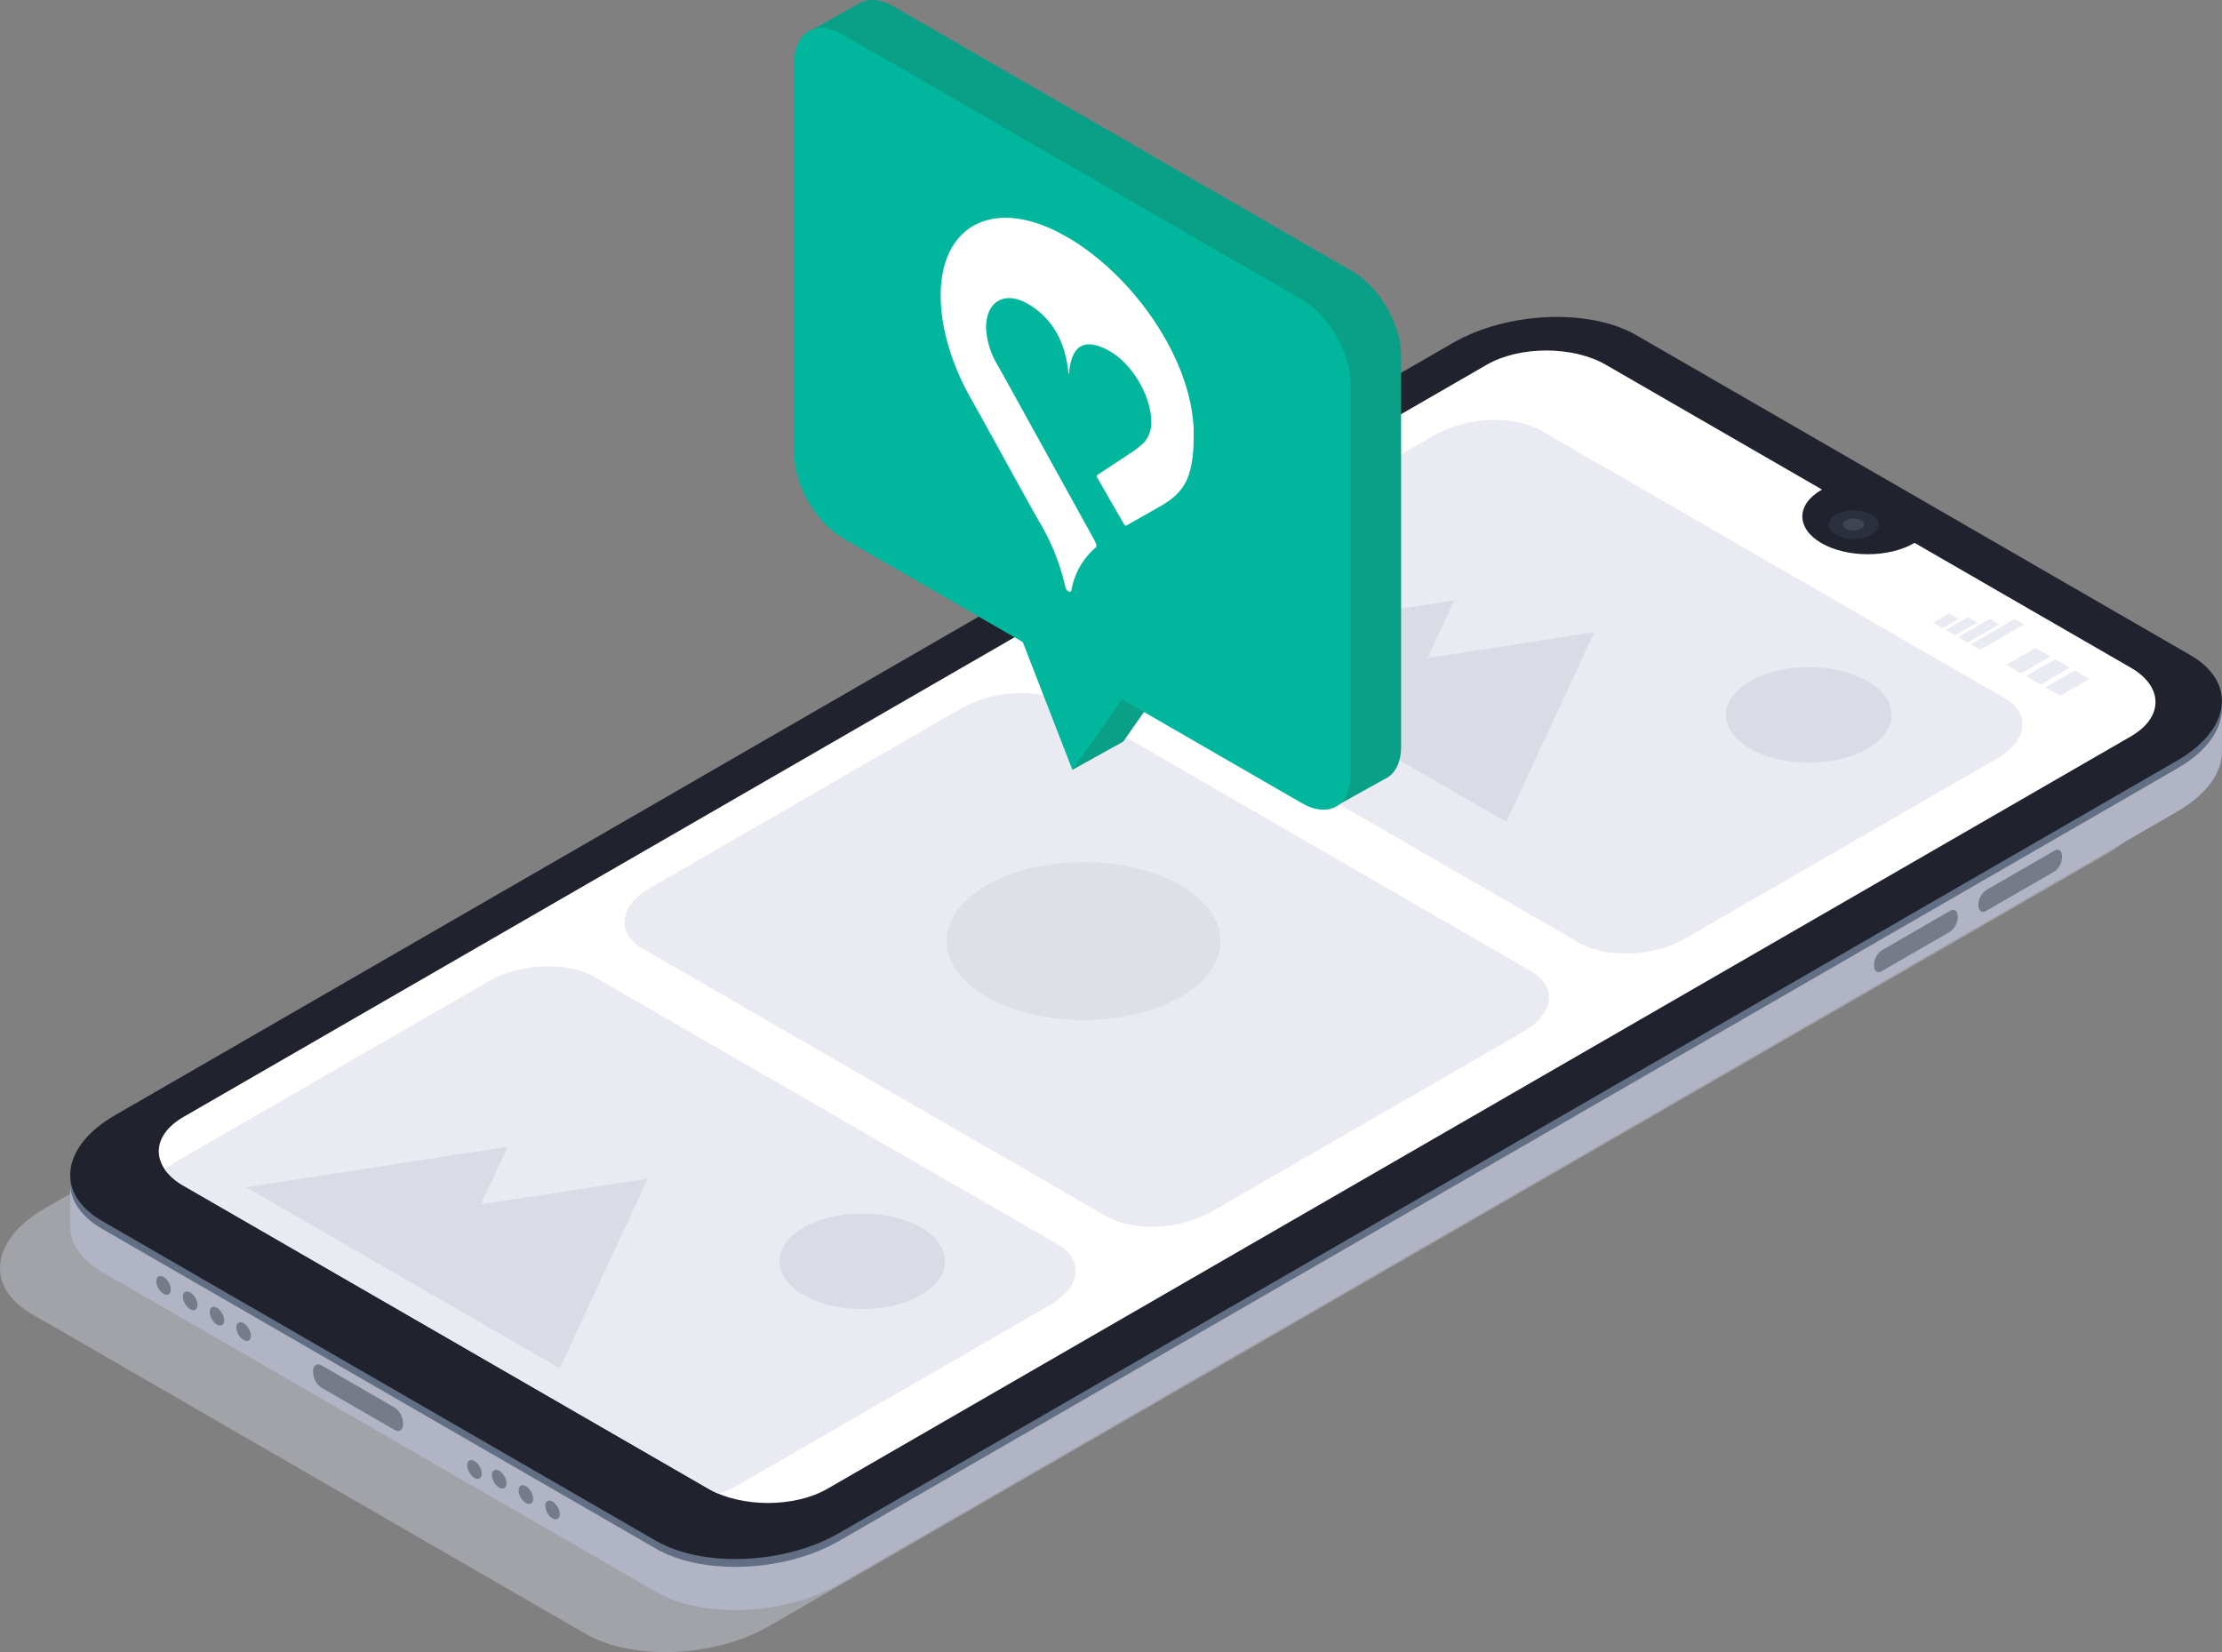 <svg id="Layer_1" data-name="Layer 1" xmlns="http://www.w3.org/2000/svg" xmlns:xlink="http://www.w3.org/1999/xlink" viewBox="0 0 500 371.83"><rect x="0" y="0" width="500" height="371.83" fill="#808080" stroke="none"/><defs><style>.cls-1{fill:none;}.cls-2{fill:#d6d8e5;opacity:0.4;}.cls-10,.cls-15,.cls-16,.cls-2,.cls-8{isolation:isolate;}.cls-3{fill:#b1b4c4;}.cls-4{fill:#616e84;}.cls-5{fill:#757b89;}.cls-6{fill:#20232d;}.cls-10,.cls-7{fill:#fff;}.cls-8{opacity:0.5;fill:url(#linear-gradient);}.cls-9{fill:#2b303f;}.cls-10{opacity:0.1;}.cls-11{fill:#e9eaf2;}.cls-12{fill:#dadce5;}.cls-13{fill:#0aa087;}.cls-14{fill:#00b79e;}.cls-15{opacity:0.05;}.cls-17{clip-path:url(#clip-path);}</style><linearGradient id="linear-gradient" x1="260.38" y1="35.74" x2="260.38" y2="295.14" gradientTransform="matrix(1, 0, 0, -1, 0, 374)" gradientUnits="userSpaceOnUse"><stop offset="0.21" stop-color="#fff" stop-opacity="0"/><stop offset="1" stop-color="#fff" stop-opacity="0.2"/></linearGradient><clipPath id="clip-path" transform="translate(0 0)"><polygon class="cls-1" points="211.53 116.43 211.76 36.99 268.67 69.85 268.45 149.29 211.53 116.43"/></clipPath></defs><g id="Слой_2" data-name="Слой 2"><g id="Слой_1-2" data-name="Слой 1-2"><g id="Mobile"><path class="cls-2" d="M131.79,367.72l-124.66-72c-10.56-6.09-9.24-16.74,3-23.78L311.22,98.1c12.2-7,30.64-7.81,41.2-1.71l124.66,72c10.56,6.1,9.23,16.75-3,23.79L173,366C160.79,373.05,142.35,373.81,131.79,367.72Z" transform="translate(0 0)"/><path class="cls-3" d="M147.58,358.24l-124.66-72c-10.56-6.1-9.23-16.75,3-23.79L327,88.62c12.2-7,30.64-7.8,41.2-1.71l124.66,72c10.56,6.09,9.24,16.74-3,23.78L188.78,356.53C176.58,363.57,158.14,364.34,147.58,358.24Z" transform="translate(0 0)"/><polygon class="cls-3" points="15.79 275.79 15.79 264.31 29.25 269.39 15.79 275.79"/><polygon class="cls-3" points="500 168.83 500 157.79 489.29 164.69 500 168.83"/><path class="cls-4" d="M147.58,348.53l-124.66-72c-10.56-6.09-9.23-16.74,3-23.78L327,78.91c12.2-7,30.64-7.81,41.2-1.71l124.66,72c10.56,6.1,9.24,16.75-3,23.79L188.78,346.82C176.58,353.86,158.14,354.62,147.58,348.53Z" transform="translate(0 0)"/><ellipse class="cls-5" cx="36.81" cy="289.29" rx="1.34" ry="2.31" transform="translate(-139.72 57.16) rotate(-30)"/><ellipse class="cls-5" cx="42.81" cy="292.76" rx="1.34" ry="2.31" transform="translate(-140.65 60.63) rotate(-30)"/><ellipse class="cls-5" cx="48.82" cy="296.22" rx="1.34" ry="2.31" transform="translate(-141.57 64.1) rotate(-30)"/><ellipse class="cls-5" cx="54.82" cy="299.69" rx="1.34" ry="2.31" transform="translate(-142.5 67.56) rotate(-30)"/><ellipse class="cls-5" cx="106.76" cy="330.74" rx="1.34" ry="2.32" transform="translate(-150.61 97.18) rotate(-29.89)"/><ellipse class="cls-5" cx="112.33" cy="332.9" rx="1.34" ry="2.31" transform="translate(-151.4 100.77) rotate(-30)"/><ellipse class="cls-5" cx="118.34" cy="336.37" rx="1.34" ry="2.31" transform="translate(-152.33 104.23) rotate(-30)"/><ellipse class="cls-5" cx="124.33" cy="339.83" rx="1.34" ry="2.31" transform="translate(-153.26 107.7) rotate(-30)"/><path class="cls-5" d="M88.82,321.83l-16.48-9.51a4.51,4.51,0,0,1-1.89-3.61h0c0-1.4.84-2,1.89-1.43l16.48,9.51a4.53,4.53,0,0,1,1.89,3.62h0C90.71,321.8,89.87,322.44,88.82,321.83Z" transform="translate(0 0)"/><path class="cls-5" d="M462.27,196.15,446.94,205c-1,.56-1.76,0-1.76-1.33h0a4.21,4.21,0,0,1,1.76-3.35l15.33-8.85c1-.56,1.75,0,1.75,1.33h0A4.21,4.21,0,0,1,462.27,196.15Z" transform="translate(0 0)"/><path class="cls-5" d="M438.79,209.71l-15.33,8.85c-1,.56-1.76,0-1.76-1.33h0a4.2,4.2,0,0,1,1.76-3.36L438.79,205c1-.56,1.75,0,1.75,1.33h0A4.2,4.2,0,0,1,438.79,209.71Z" transform="translate(0 0)"/><path class="cls-6" d="M147.58,346.76l-124.66-72c-10.56-6.1-9.23-16.75,3-23.79L327,77.14c12.2-7,30.64-7.8,41.2-1.71l124.66,72c10.56,6.09,9.24,16.74-3,23.78L188.78,345.05C176.58,352.09,158.14,352.86,147.58,346.76Z" transform="translate(0 0)"/><path class="cls-7" d="M479.49,150.28l-48.67-28.1-.12.07c-5.75,3.32-15.07,3.32-20.82,0s-5.75-8.71,0-12l.12-.06-48.67-28.1c-7.39-4.27-19.38-4.27-26.77,0L41.27,251.39c-7.39,4.26-7.39,11.18,0,15.45l118.15,68.22c7.4,4.27,19.38,4.27,26.77,0l293.3-169.33C486.88,161.46,486.88,154.54,479.49,150.28Z" transform="translate(0 0)"/><path class="cls-8" d="M479.49,165.73,186.2,335.06c-6.68,3.86-17.13,4.22-24.53,1.1a18.46,18.46,0,0,1-2.23-1.1L41.28,266.84a12.6,12.6,0,0,1-4.15-3.6c-2.79-4-1.41-8.65,4.15-11.85L334.56,82.05c7.39-4.26,19.37-4.26,26.77,0L410,110.16l-.12.07c-5.75,3.32-5.75,8.69,0,12s15.08,3.33,20.82,0l.11-.06,48.68,28.1C486.88,154.55,486.88,161.46,479.49,165.73Z" transform="translate(0 0)"/><ellipse class="cls-9" cx="417.09" cy="118.08" rx="5.59" ry="3.23"/><path class="cls-10" d="M415.44,119a1,1,0,0,1,0-1.92,3.71,3.71,0,0,1,3.31,0,1,1,0,0,1,0,1.92A3.71,3.71,0,0,1,415.44,119Z" transform="translate(0 0)"/></g><path class="cls-11" d="M355.43,212.24,251.12,152c-6.06-3.5-5.3-9.61,1.7-13.65L323,97.85c7-4,17.6-4.49,23.66-1L451,157.09c6.06,3.5,5.3,9.61-1.7,13.66l-70.17,40.51C372.08,215.3,361.49,215.74,355.43,212.24Z" transform="translate(0 0)"/><polygon class="cls-12" points="358.77 142.29 321.21 148.1 327.24 135.11 268.36 144.22 284.82 153.72 311.46 169.1 338.96 184.98 358.77 142.29"/><ellipse class="cls-12" cx="407.03" cy="160.89" rx="18.63" ry="10.76"/><path class="cls-11" d="M248.93,273.72,144.62,213.5c-6.06-3.5-5.3-9.61,1.7-13.66l70.16-40.51c7-4,17.6-4.48,23.66-1l104.31,60.22c6.06,3.51,5.3,9.62-1.7,13.66l-70.17,40.51C265.58,276.79,255,277.22,248.93,273.72Z" transform="translate(0 0)"/><path class="cls-11" d="M236.25,293.72l-70.17,40.5a22.22,22.22,0,0,1-4.41,1.94,18.46,18.46,0,0,1-2.23-1.1L41.28,266.84a12.6,12.6,0,0,1-4.15-3.6,15.8,15.8,0,0,1,2.69-1.91L110,220.82c7-4,17.6-4.48,23.66-1L238,280.06C244,283.56,243.25,289.67,236.25,293.72Z" transform="translate(0 0)"/><polygon class="cls-12" points="145.77 265.26 108.21 271.07 114.24 258.08 55.36 267.19 71.83 276.7 98.46 292.08 125.96 307.95 145.77 265.26"/><ellipse class="cls-12" cx="194.03" cy="283.87" rx="18.63" ry="10.76"/><polygon class="cls-11" points="437.13 141.35 435.02 140.13 438.55 138.09 440.66 139.31 437.13 141.35"/><polygon class="cls-11" points="439.96 142.98 437.84 141.76 442.78 138.91 444.9 140.13 439.96 142.98"/><polygon class="cls-11" points="442.78 144.61 440.66 143.39 447.72 139.31 449.84 140.53 442.78 144.61"/><polygon class="cls-11" points="445.6 146.24 443.49 145.02 453.37 139.31 455.49 140.53 445.6 146.24"/><polygon class="cls-11" points="454.78 151.54 451.49 149.64 458.07 145.83 461.37 147.73 454.78 151.54"/><polygon class="cls-11" points="459.17 154.07 455.88 152.17 462.47 148.37 465.76 150.27 459.17 154.07"/><polygon class="cls-11" points="463.56 156.61 460.27 154.71 466.86 150.9 470.15 152.81 463.56 156.61"/><path class="cls-13" d="M304.32,61.06,201.14,1.49c-2.8-1.61-5.34-1.87-7.28-1h0a5.24,5.24,0,0,0-.77.43l-10.77,6,7.84,11V95.78c0,7,4.92,15.52,11,19l40.42,23.33,4.92,12.69-5.16,22.45,11.41-6.34L263.9,151l35,20.22,1.23,10.49,11.3-6.3c2.35-1,3.85-3.55,3.85-7.41V80.08C315.3,73.08,310.39,64.56,304.32,61.06Z" transform="translate(0 0)"/><path class="cls-14" d="M292.91,67.4,189.73,7.83c-6.06-3.5-11-.66-11,6.34v88c0,7,4.92,15.52,11,19l40.42,23.33,11.17,28.8,11.17-15.9,40.42,23.34c6.07,3.5,11,.66,11-6.34v-88C303.89,79.42,299,70.9,292.91,67.4Z" transform="translate(0 0)"/><ellipse class="cls-15" cx="243.83" cy="211.79" rx="30.8" ry="17.78"/><g class="cls-16"><g class="cls-17"><path class="cls-7" d="M239.86,53.22c-15.57-9-28.18-3.07-28.19,13.3,0,7.18,2.44,15.43,6.73,23.06l.31.52.12.23c2.42,4.27,12.63,22.94,14.8,26.7a50.35,50.35,0,0,1,6.11,15.13,1.76,1.76,0,0,0,.45.78,1.37,1.37,0,0,0,.21.15c.3.18.58.12.67-.17a16.51,16.51,0,0,1,5.38-9.61c.56-.43.19-1-.39-2.11L226.67,86.09l-2.41-4.3a17.69,17.69,0,0,1-2.37-8.06v-.3c.16-5.65,4.2-7.92,9.19-5.16l.18.1c4.92,2.84,8.45,7.81,9.16,15.66l.14.07c.54-7.18,4.21-7.93,9.26-5s9.25,10.12,9.26,16a6.92,6.92,0,0,1-1.56,4.4,20.77,20.77,0,0,1-2.52,2.08l-8.11,5.34c-.13.08-.13.33,0,.56L252.94,118l.05.07a.53.53,0,0,0,.21.21.23.23,0,0,0,.25,0L261,114c5.69-3.23,7.59-6.69,7.62-16.18.05-16.23-13.17-35.64-28.73-44.62" transform="translate(0 0)"/></g></g></g></g></svg>
